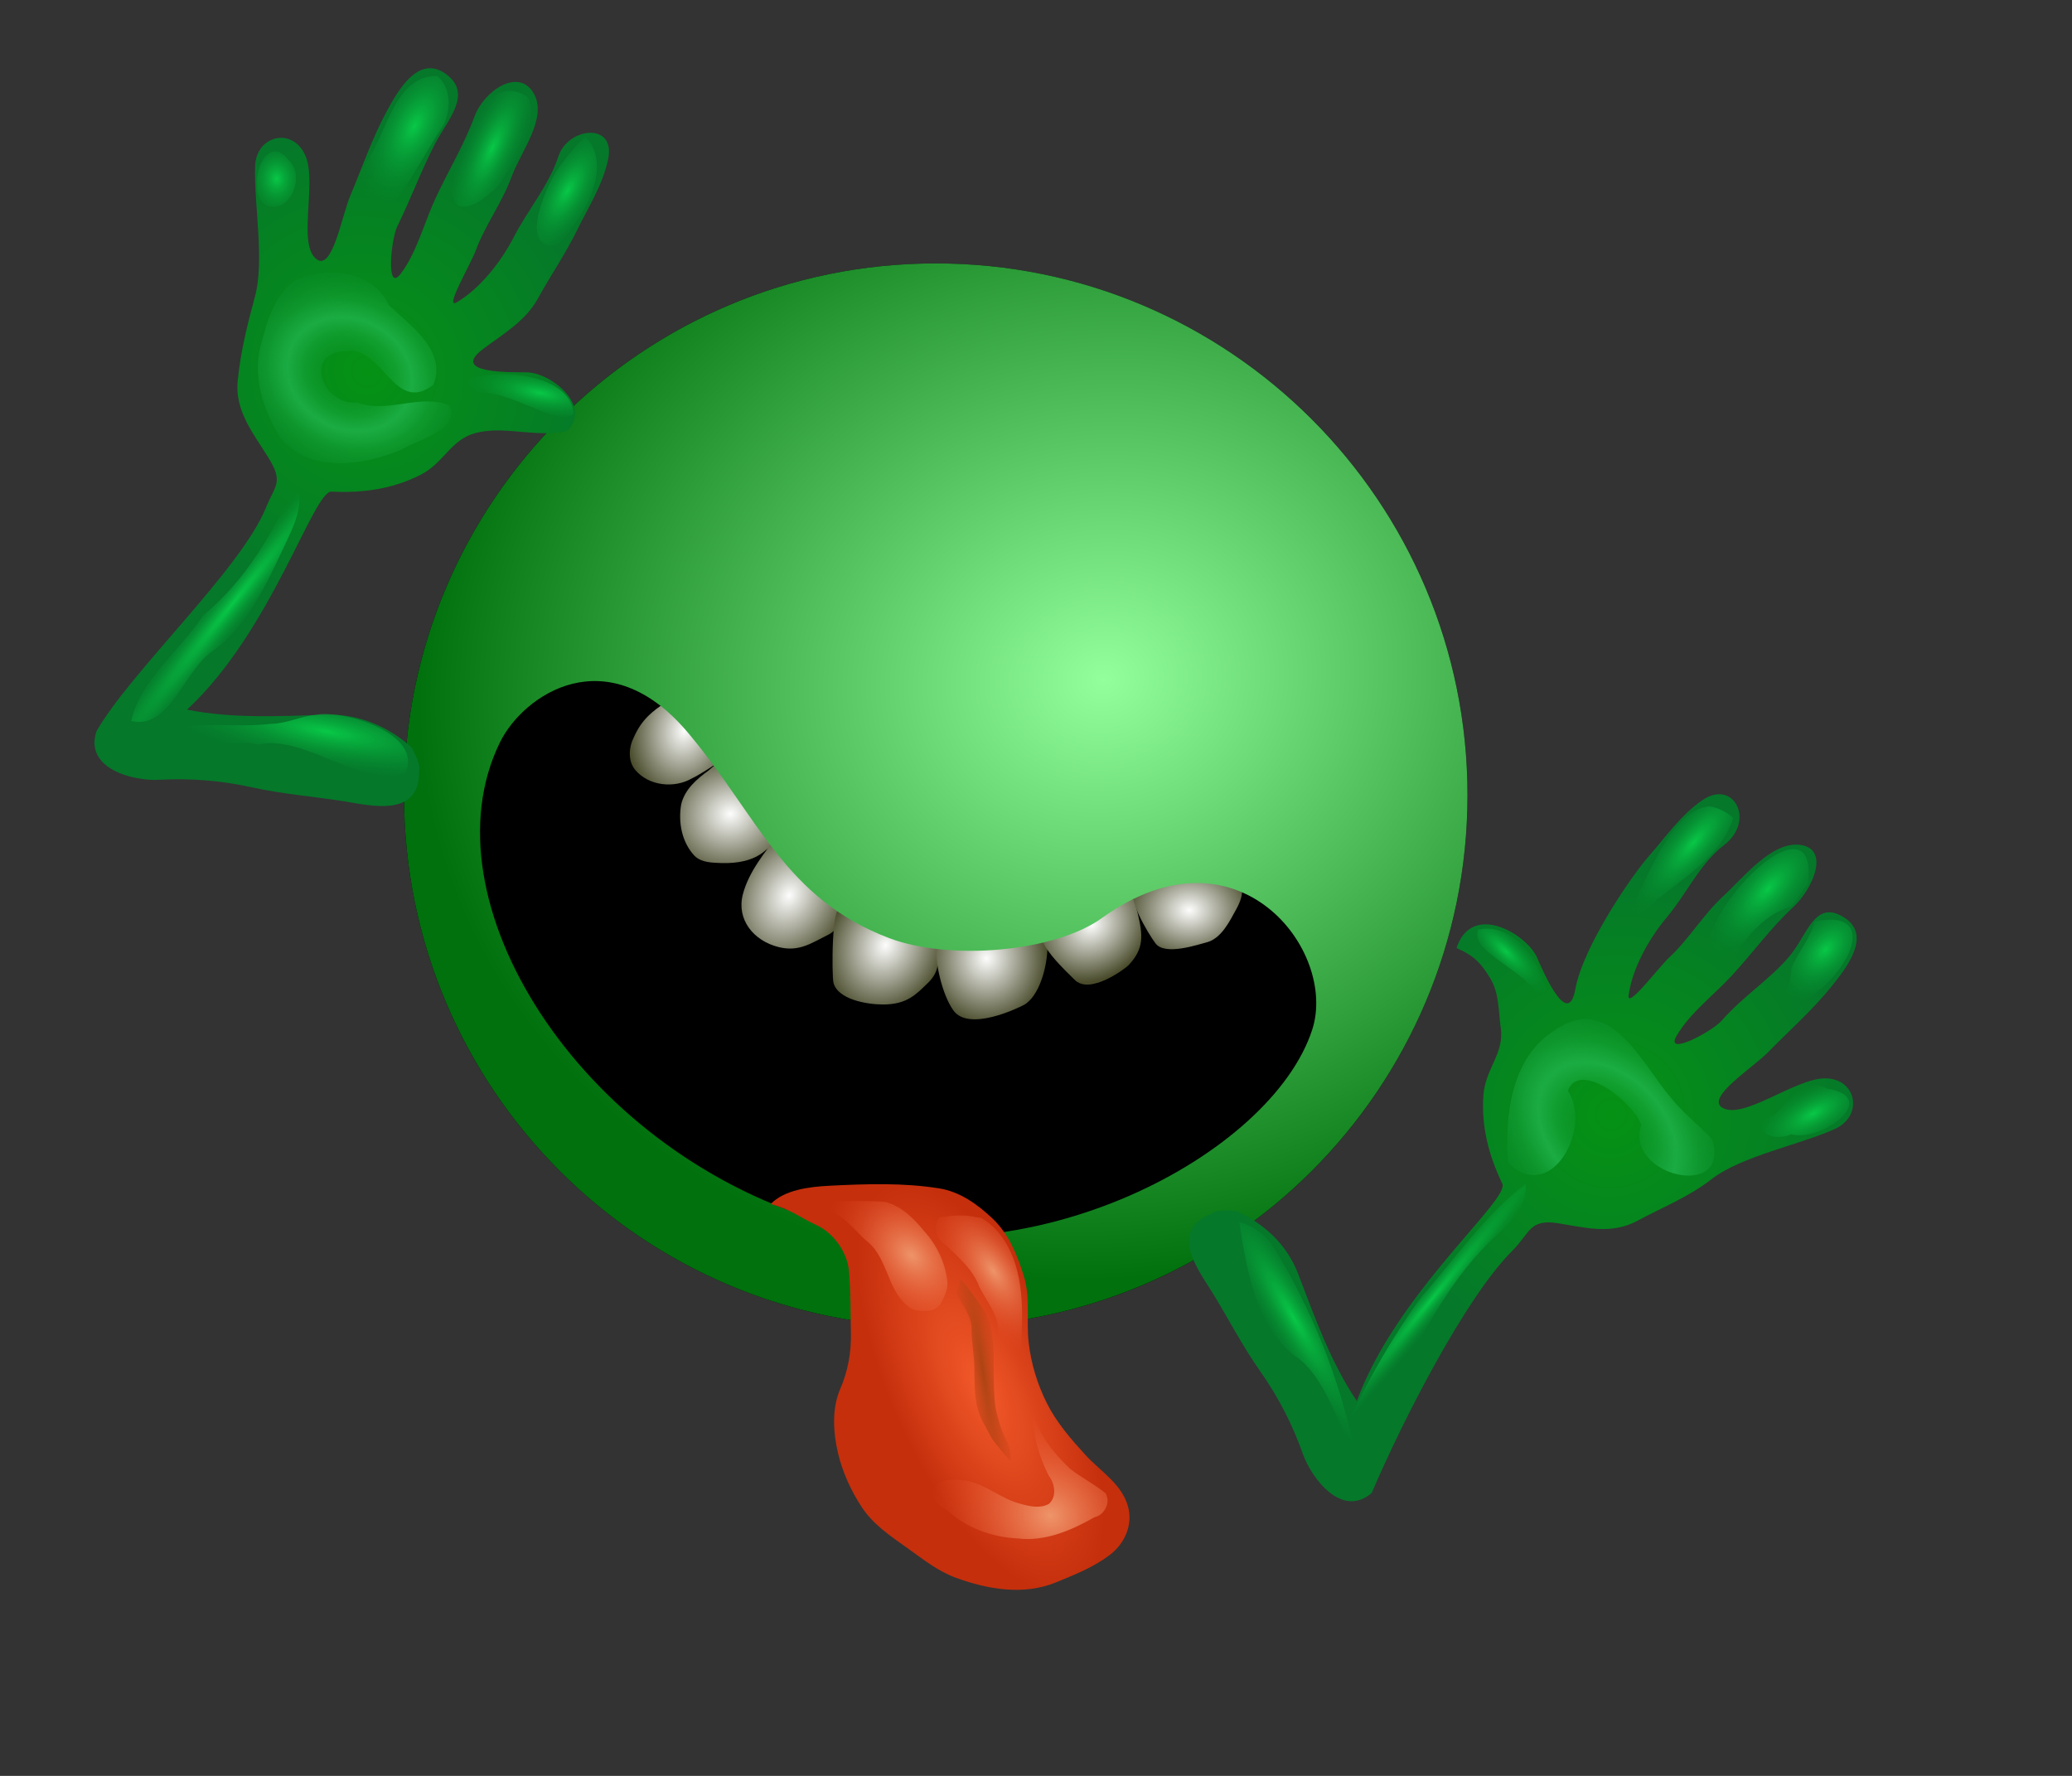 <?xml version="1.0" encoding="UTF-8" standalone="no"?>
<!-- Created with Inkscape (http://www.inkscape.org/) --><svg height="12cm" id="svg1339" inkscape:version="0.42" sodipodi:docbase="/home/dan/pictures" sodipodi:docname="dont panic.svg" sodipodi:version="0.32" width="14cm" xmlns="http://www.w3.org/2000/svg" xmlns:cc="http://web.resource.org/cc/" xmlns:dc="http://purl.org/dc/elements/1.1/" xmlns:inkscape="http://www.inkscape.org/namespaces/inkscape" xmlns:rdf="http://www.w3.org/1999/02/22-rdf-syntax-ns#" xmlns:sodipodi="http://inkscape.sourceforge.net/DTD/sodipodi-0.dtd" xmlns:svg="http://www.w3.org/2000/svg" xmlns:xlink="http://www.w3.org/1999/xlink">
  <rect width="100%" height="100%" fill="#333333" stroke="none"/>
  <defs id="defs1342">
    <linearGradient id="linearGradient8540">
      <stop id="stop8542" offset="0" style="stop-color:#ad4413;stop-opacity:1;"/>
      <stop id="stop8544" offset="1" style="stop-color:#e5431e;stop-opacity:0;"/>
    </linearGradient>
    <linearGradient id="linearGradient8518">
      <stop id="stop8520" offset="0" style="stop-color:#f2592a;stop-opacity:1;"/>
      <stop id="stop8522" offset="1" style="stop-color:#c52f0c;stop-opacity:1;"/>
    </linearGradient>
    <linearGradient id="linearGradient7013">
      <stop id="stop7015" offset="0" style="stop-color:#ee946a;stop-opacity:1;"/>
      <stop id="stop7017" offset="1" style="stop-color:#e5431e;stop-opacity:0;"/>
    </linearGradient>
    <linearGradient id="linearGradient7005">
      <stop id="stop7007" offset="0" style="stop-color:#000000;stop-opacity:1;"/>
      <stop id="stop7009" offset="1" style="stop-color:#000000;stop-opacity:0;"/>
    </linearGradient>
    <linearGradient id="linearGradient6884">
      <stop id="stop6886" offset="0" style="stop-color:#fdfdfd;stop-opacity:1;"/>
      <stop id="stop6888" offset="1" style="stop-color:#4a4c2c;stop-opacity:1;"/>
    </linearGradient>
    <linearGradient id="linearGradient6728">
      <stop id="stop6730" offset="0" style="stop-color:#92ff9c;stop-opacity:1;"/>
      <stop id="stop6732" offset="1" style="stop-color:#00710d;stop-opacity:1;"/>
    </linearGradient>
    <linearGradient id="linearGradient6720">
      <stop id="stop6722" offset="0" style="stop-color:#000000;stop-opacity:1;"/>
      <stop id="stop6724" offset="1" style="stop-color:#000000;stop-opacity:0;"/>
    </linearGradient>
    <linearGradient id="linearGradient6654">
      <stop id="stop6656" offset="0" style="stop-color:#059214;stop-opacity:1;"/>
      <stop id="stop6658" offset="1" style="stop-color:#05782a;stop-opacity:1;"/>
    </linearGradient>
    <linearGradient id="linearGradient6634">
      <stop id="stop6636" offset="0" style="stop-color:#058830;stop-opacity:0;"/>
      <stop id="stop6644" offset="0.361" style="stop-color:#24ba55;stop-opacity:0.378;"/>
      <stop id="stop6640" offset="0.481" style="stop-color:#24ba55;stop-opacity:0.694;"/>
      <stop id="stop6642" offset="0.641" style="stop-color:#24ba55;stop-opacity:0.306;"/>
      <stop id="stop6638" offset="1" style="stop-color:#068830;stop-opacity:0;"/>
    </linearGradient>
    <linearGradient id="linearGradient6606">
      <stop id="stop6608" offset="0" style="stop-color:#08c847;stop-opacity:1;"/>
      <stop id="stop6610" offset="1" style="stop-color:#068830;stop-opacity:0;"/>
    </linearGradient>
    <radialGradient cx="227.851" cy="49.375" fx="227.851" fy="49.375" gradientTransform="matrix(0.505,-0.992,1.169,0.595,55.219,246.759)" gradientUnits="userSpaceOnUse" id="radialGradient6612" inkscape:collect="always" r="9.522" xlink:href="#linearGradient6634"/>
    <radialGradient cx="251.739" cy="95.998" fx="251.739" fy="95.998" gradientTransform="matrix(0.417,-0.746,0.361,0.231,94.426,192.599)" gradientUnits="userSpaceOnUse" id="radialGradient6620" inkscape:collect="always" r="9.522" xlink:href="#linearGradient6606"/>
    <radialGradient cx="255.542" cy="138.879" fx="255.542" fy="138.879" gradientTransform="matrix(0.387,-0.624,0.233,0.206,117.075,163.844)" gradientUnits="userSpaceOnUse" id="radialGradient6626" inkscape:collect="always" r="9.522" xlink:href="#linearGradient6606"/>
    <radialGradient cx="254.694" cy="115.774" fx="254.694" fy="115.774" gradientTransform="matrix(0.379,-0.818,0.255,0.138,115.275,221.352)" gradientUnits="userSpaceOnUse" id="radialGradient6628" inkscape:collect="always" r="9.522" xlink:href="#linearGradient6606"/>
    <radialGradient cx="229.182" cy="158.237" fx="229.182" fy="158.237" gradientTransform="matrix(0.768,0.148,-4.916585e-2,0.238,77.578,-19.715)" gradientUnits="userSpaceOnUse" id="radialGradient6632" inkscape:collect="always" r="9.522" xlink:href="#linearGradient6606"/>
    <radialGradient cx="230.661" cy="52.443" fx="230.661" fy="52.443" gradientTransform="matrix(0.76,-0.521,0.544,0.794,25.75,128.404)" gradientUnits="userSpaceOnUse" id="radialGradient6652" inkscape:collect="always" r="24.003" xlink:href="#linearGradient6654"/>
    <radialGradient cx="178.218" cy="118.63" fx="178.218" fy="118.63" gradientTransform="matrix(1.876,-2.333,0.176,0.141,-138.038,470.457)" gradientUnits="userSpaceOnUse" id="radialGradient6663" inkscape:collect="always" r="9.522" xlink:href="#linearGradient6606"/>
    <radialGradient cx="171.566" cy="159.495" fx="171.566" fy="159.495" gradientTransform="matrix(1.745,0.315,-6.671472e-2,0.369,-62.879,-29.442)" gradientUnits="userSpaceOnUse" id="radialGradient6665" inkscape:collect="always" r="9.522" xlink:href="#linearGradient6606"/>
    <radialGradient cx="292.347" cy="179.808" fx="292.347" fy="179.808" gradientTransform="matrix(0.623,-0.764,0.746,0.609,29.463,233.031)" gradientUnits="userSpaceOnUse" id="radialGradient6667" inkscape:collect="always" r="24.003" xlink:href="#linearGradient6654"/>
    <radialGradient cx="219.874" cy="153.489" fx="219.874" fy="153.489" gradientTransform="matrix(-0.944,-0.991,0.846,-0.782,423.432,458.31)" gradientUnits="userSpaceOnUse" id="radialGradient6669" inkscape:collect="always" r="9.522" xlink:href="#linearGradient6634"/>
    <radialGradient cx="250.727" cy="612.052" fx="250.727" fy="612.052" gradientTransform="matrix(0.602,-0.664,0.189,0.24,86.79,113.403)" gradientUnits="userSpaceOnUse" id="radialGradient6675" inkscape:collect="always" r="9.522" xlink:href="#linearGradient6606"/>
    <radialGradient cx="254.3" cy="641.868" fx="254.3" fy="641.868" gradientTransform="matrix(0.592,-0.584,0.201,0.326,80.789,37.404)" gradientUnits="userSpaceOnUse" id="radialGradient6677" inkscape:collect="always" r="9.522" xlink:href="#linearGradient6606"/>
    <radialGradient cx="251.461" cy="675.711" fx="251.461" fy="675.711" gradientTransform="matrix(0.373,-0.478,0.306,0.203,65.142,86.851)" gradientUnits="userSpaceOnUse" id="radialGradient6679" inkscape:collect="always" r="9.522" xlink:href="#linearGradient6606"/>
    <radialGradient cx="231.958" cy="711.712" fx="231.958" fy="711.712" gradientTransform="matrix(0.599,-0.329,0.136,0.248,128.806,18.929)" gradientUnits="userSpaceOnUse" id="radialGradient6681" inkscape:collect="always" r="9.522" xlink:href="#linearGradient6606"/>
    <radialGradient cx="217.455" cy="598.114" fx="217.455" fy="598.114" gradientTransform="matrix(-0.433,-0.388,0.104,-0.179,367.83,295.413)" gradientUnits="userSpaceOnUse" id="radialGradient6683" inkscape:collect="always" r="9.522" xlink:href="#linearGradient6606"/>
    <radialGradient cx="237.964" cy="50.752" fx="237.964" fy="50.752" gradientTransform="matrix(9.540179e-6,-0.383,0.301,7.490429e-6,205.913,123.015)" gradientUnits="userSpaceOnUse" id="radialGradient6694" inkscape:collect="always" r="9.522" xlink:href="#linearGradient6606"/>
    <radialGradient cx="185.177" cy="731.643" fx="185.177" fy="731.643" gradientTransform="matrix(1.45,-1.771,0.128,0.104,-33.264,388.379)" gradientUnits="userSpaceOnUse" id="radialGradient6698" inkscape:collect="always" r="9.522" xlink:href="#linearGradient6606"/>
    <radialGradient cx="180.971" cy="686.573" fx="180.971" fy="686.573" gradientTransform="matrix(-0.783,-1.343,0.245,-0.143,289.58,479.407)" gradientUnits="userSpaceOnUse" id="radialGradient6700" inkscape:collect="always" r="9.522" xlink:href="#linearGradient6606"/>
    <radialGradient cx="298.343" cy="78.572" fx="298.343" fy="78.572" gradientTransform="matrix(1.275,-0.18,0.157,1.112,-94.414,44.863)" gradientUnits="userSpaceOnUse" id="radialGradient6734" inkscape:collect="always" r="49.734" xlink:href="#linearGradient6728"/>
    <radialGradient cx="306.442" cy="100.129" fx="306.442" fy="100.129" gradientTransform="matrix(1.238,-3.437936e-5,2.782670e-5,0.993,-73.035,0.712)" gradientUnits="userSpaceOnUse" id="radialGradient6890" inkscape:collect="always" r="4.83" xlink:href="#linearGradient6884"/>
    <radialGradient cx="297.649" cy="101.859" fx="297.649" fy="101.859" gradientTransform="matrix(1,-0.774,0.661,0.854,-67.749,244.915)" gradientUnits="userSpaceOnUse" id="radialGradient6892" inkscape:collect="always" r="4.63" xlink:href="#linearGradient6884"/>
    <radialGradient cx="287.412" cy="104.561" fx="287.412" fy="104.561" gradientTransform="matrix(1.214,-1.585451e-6,1.733403e-6,1.327,-61.496,-34.133)" gradientUnits="userSpaceOnUse" id="radialGradient6894" inkscape:collect="always" r="4.696" xlink:href="#linearGradient6884"/>
    <radialGradient cx="277.645" cy="103.863" fx="277.645" fy="103.863" gradientTransform="matrix(1.02,0.475,-0.573,1.228,54.331,-156.021)" gradientUnits="userSpaceOnUse" id="radialGradient6896" inkscape:collect="always" r="4.93" xlink:href="#linearGradient6884"/>
    <radialGradient cx="268.891" cy="98.844" fx="268.891" fy="98.844" gradientTransform="matrix(1.076,0.563,-0.719,1.373,50.742,-188.346)" gradientUnits="userSpaceOnUse" id="radialGradient6898" inkscape:collect="always" r="4.706" xlink:href="#linearGradient6884"/>
    <radialGradient cx="263.386" cy="91.027" fx="263.386" fy="91.027" gradientTransform="matrix(1.428,-0.35,0.312,1.269,-140.982,67.807)" gradientUnits="userSpaceOnUse" id="radialGradient6900" inkscape:collect="always" r="4.546" xlink:href="#linearGradient6884"/>
    <radialGradient cx="259.238" cy="83.345" fx="259.238" fy="83.345" gradientTransform="matrix(1.214,0.262,-0.331,1.533,-27.895,-112.302)" gradientUnits="userSpaceOnUse" id="radialGradient6902" inkscape:collect="always" r="4.181" xlink:href="#linearGradient6884"/>
    <radialGradient cx="279.739" cy="133.613" fx="279.739" fy="133.613" gradientTransform="matrix(0.744,-0.669,0.968,1.076,-57.291,176.524)" gradientUnits="userSpaceOnUse" id="radialGradient7019" inkscape:collect="always" r="6.42" xlink:href="#linearGradient7013"/>
    <radialGradient cx="284.648" cy="137.986" fx="284.648" fy="137.986" gradientTransform="matrix(0.562,-0.367,0.791,1.212,18.684,71.837)" gradientUnits="userSpaceOnUse" id="radialGradient7778" inkscape:collect="always" r="6.42" xlink:href="#linearGradient7013"/>
    <radialGradient cx="273.295" cy="152.185" fx="273.295" fy="152.185" gradientTransform="matrix(0.542,-1.543,1.713,0.602,-115.704,487.491)" gradientUnits="userSpaceOnUse" id="radialGradient7780" inkscape:collect="always" r="6.42" xlink:href="#linearGradient7013"/>
    <radialGradient cx="287.225" cy="145.898" fx="287.225" fy="145.898" gradientTransform="matrix(0.454,-0.208,0.518,1.131,80.661,40.178)" gradientUnits="userSpaceOnUse" id="radialGradient8524" inkscape:collect="always" r="16.74" xlink:href="#linearGradient8518"/>
    <radialGradient cx="277.802" cy="142.255" fx="277.802" fy="142.255" gradientTransform="matrix(0.383,-5.875161e-2,0.69,4.502,82.254,-480.279)" gradientUnits="userSpaceOnUse" id="radialGradient8538" inkscape:collect="always" r="6.42" xlink:href="#linearGradient8540"/>
    <radialGradient cx="259.238" cy="83.345" fx="259.238" fy="83.345" gradientTransform="matrix(1.214,0.262,-0.331,1.533,-27.895,-112.302)" gradientUnits="userSpaceOnUse" id="radialGradient10053" inkscape:collect="always" r="4.181" xlink:href="#linearGradient6884"/>
    <radialGradient cx="263.386" cy="91.027" fx="263.386" fy="91.027" gradientTransform="matrix(1.428,-0.35,0.312,1.269,-140.982,67.807)" gradientUnits="userSpaceOnUse" id="radialGradient10055" inkscape:collect="always" r="4.546" xlink:href="#linearGradient6884"/>
    <radialGradient cx="268.891" cy="98.844" fx="268.891" fy="98.844" gradientTransform="matrix(1.076,0.563,-0.719,1.373,50.742,-188.346)" gradientUnits="userSpaceOnUse" id="radialGradient10057" inkscape:collect="always" r="4.706" xlink:href="#linearGradient6884"/>
    <radialGradient cx="277.645" cy="103.863" fx="277.645" fy="103.863" gradientTransform="matrix(1.02,0.475,-0.573,1.228,54.331,-156.021)" gradientUnits="userSpaceOnUse" id="radialGradient10059" inkscape:collect="always" r="4.93" xlink:href="#linearGradient6884"/>
    <radialGradient cx="287.412" cy="104.561" fx="287.412" fy="104.561" gradientTransform="matrix(1.214,-1.585451e-6,1.733403e-6,1.327,-61.496,-34.133)" gradientUnits="userSpaceOnUse" id="radialGradient10061" inkscape:collect="always" r="4.696" xlink:href="#linearGradient6884"/>
    <radialGradient cx="297.649" cy="101.859" fx="297.649" fy="101.859" gradientTransform="matrix(1,-0.774,0.661,0.854,-67.749,244.915)" gradientUnits="userSpaceOnUse" id="radialGradient10063" inkscape:collect="always" r="4.63" xlink:href="#linearGradient6884"/>
    <radialGradient cx="306.442" cy="100.129" fx="306.442" fy="100.129" gradientTransform="matrix(1.238,-3.437936e-5,2.782670e-5,0.993,-73.035,0.712)" gradientUnits="userSpaceOnUse" id="radialGradient10065" inkscape:collect="always" r="4.83" xlink:href="#linearGradient6884"/>
    <radialGradient cx="230.661" cy="52.443" fx="230.661" fy="52.443" gradientTransform="matrix(0.76,-0.521,0.544,0.794,25.75,128.404)" gradientUnits="userSpaceOnUse" id="radialGradient10067" inkscape:collect="always" r="24.003" xlink:href="#linearGradient6654"/>
    <radialGradient cx="227.851" cy="49.375" fx="227.851" fy="49.375" gradientTransform="matrix(0.505,-0.992,1.169,0.595,55.219,246.759)" gradientUnits="userSpaceOnUse" id="radialGradient10069" inkscape:collect="always" r="9.522" xlink:href="#linearGradient6634"/>
    <radialGradient cx="251.739" cy="95.998" fx="251.739" fy="95.998" gradientTransform="matrix(0.417,-0.746,0.361,0.231,94.426,192.599)" gradientUnits="userSpaceOnUse" id="radialGradient10071" inkscape:collect="always" r="9.522" xlink:href="#linearGradient6606"/>
    <radialGradient cx="254.694" cy="115.774" fx="254.694" fy="115.774" gradientTransform="matrix(0.379,-0.818,0.255,0.138,115.275,221.352)" gradientUnits="userSpaceOnUse" id="radialGradient10073" inkscape:collect="always" r="9.522" xlink:href="#linearGradient6606"/>
    <radialGradient cx="255.542" cy="138.879" fx="255.542" fy="138.879" gradientTransform="matrix(0.387,-0.624,0.233,0.206,117.075,163.844)" gradientUnits="userSpaceOnUse" id="radialGradient10075" inkscape:collect="always" r="9.522" xlink:href="#linearGradient6606"/>
    <radialGradient cx="229.182" cy="158.237" fx="229.182" fy="158.237" gradientTransform="matrix(0.768,0.148,-4.916585e-2,0.238,77.578,-19.715)" gradientUnits="userSpaceOnUse" id="radialGradient10077" inkscape:collect="always" r="9.522" xlink:href="#linearGradient6606"/>
    <radialGradient cx="237.964" cy="50.752" fx="237.964" fy="50.752" gradientTransform="matrix(9.540179e-6,-0.383,0.301,7.490429e-6,205.913,123.015)" gradientUnits="userSpaceOnUse" id="radialGradient10079" inkscape:collect="always" r="9.522" xlink:href="#linearGradient6606"/>
    <radialGradient cx="171.566" cy="159.495" fx="171.566" fy="159.495" gradientTransform="matrix(1.745,0.315,-6.671472e-2,0.369,-62.879,-29.442)" gradientUnits="userSpaceOnUse" id="radialGradient10081" inkscape:collect="always" r="9.522" xlink:href="#linearGradient6606"/>
    <radialGradient cx="178.218" cy="118.63" fx="178.218" fy="118.63" gradientTransform="matrix(1.876,-2.333,0.176,0.141,-138.038,470.457)" gradientUnits="userSpaceOnUse" id="radialGradient10083" inkscape:collect="always" r="9.522" xlink:href="#linearGradient6606"/>
    <radialGradient cx="292.347" cy="179.808" fx="292.347" fy="179.808" gradientTransform="matrix(0.623,-0.764,0.746,0.609,29.463,233.031)" gradientUnits="userSpaceOnUse" id="radialGradient10085" inkscape:collect="always" r="24.003" xlink:href="#linearGradient6654"/>
    <radialGradient cx="219.891" cy="153.078" fx="219.891" fy="153.078" gradientTransform="matrix(-1.118,-1.177,0.853,-0.781,460.602,499.145)" gradientUnits="userSpaceOnUse" id="radialGradient10087" inkscape:collect="always" r="9.522" xlink:href="#linearGradient6634"/>
    <radialGradient cx="254.3" cy="641.868" fx="254.3" fy="641.868" gradientTransform="matrix(0.592,-0.584,0.201,0.326,80.789,37.404)" gradientUnits="userSpaceOnUse" id="radialGradient10089" inkscape:collect="always" r="9.522" xlink:href="#linearGradient6606"/>
    <radialGradient cx="251.461" cy="675.711" fx="251.461" fy="675.711" gradientTransform="matrix(0.373,-0.478,0.306,0.203,65.142,86.851)" gradientUnits="userSpaceOnUse" id="radialGradient10091" inkscape:collect="always" r="9.522" xlink:href="#linearGradient6606"/>
    <radialGradient cx="250.727" cy="612.052" fx="250.727" fy="612.052" gradientTransform="matrix(0.602,-0.664,0.189,0.24,86.79,113.403)" gradientUnits="userSpaceOnUse" id="radialGradient10093" inkscape:collect="always" r="9.522" xlink:href="#linearGradient6606"/>
    <radialGradient cx="217.455" cy="598.114" fx="217.455" fy="598.114" gradientTransform="matrix(-0.433,-0.388,0.104,-0.179,367.83,295.413)" gradientUnits="userSpaceOnUse" id="radialGradient10095" inkscape:collect="always" r="9.522" xlink:href="#linearGradient6606"/>
    <radialGradient cx="231.958" cy="711.712" fx="231.958" fy="711.712" gradientTransform="matrix(0.599,-0.329,0.136,0.248,128.806,18.929)" gradientUnits="userSpaceOnUse" id="radialGradient10097" inkscape:collect="always" r="9.522" xlink:href="#linearGradient6606"/>
    <radialGradient cx="180.971" cy="686.573" fx="180.971" fy="686.573" gradientTransform="matrix(-0.783,-1.343,0.245,-0.143,289.58,479.407)" gradientUnits="userSpaceOnUse" id="radialGradient10099" inkscape:collect="always" r="9.522" xlink:href="#linearGradient6606"/>
    <radialGradient cx="185.177" cy="731.643" fx="185.177" fy="731.643" gradientTransform="matrix(1.45,-1.771,0.128,0.104,-33.264,388.379)" gradientUnits="userSpaceOnUse" id="radialGradient10101" inkscape:collect="always" r="9.522" xlink:href="#linearGradient6606"/>
    <radialGradient cx="298.343" cy="78.572" fx="298.343" fy="78.572" gradientTransform="matrix(1.275,-0.18,0.157,1.112,-94.414,44.863)" gradientUnits="userSpaceOnUse" id="radialGradient10103" inkscape:collect="always" r="49.734" xlink:href="#linearGradient6728"/>
    <radialGradient cx="287.225" cy="145.898" fx="287.225" fy="145.898" gradientTransform="matrix(0.454,-0.208,0.518,1.131,80.661,40.178)" gradientUnits="userSpaceOnUse" id="radialGradient10105" inkscape:collect="always" r="16.74" xlink:href="#linearGradient8518"/>
    <radialGradient cx="279.739" cy="133.613" fx="279.739" fy="133.613" gradientTransform="matrix(0.744,-0.669,0.968,1.076,-57.291,176.524)" gradientUnits="userSpaceOnUse" id="radialGradient10107" inkscape:collect="always" r="6.42" xlink:href="#linearGradient7013"/>
    <radialGradient cx="284.648" cy="137.986" fx="284.648" fy="137.986" gradientTransform="matrix(0.562,-0.367,0.791,1.212,18.684,71.837)" gradientUnits="userSpaceOnUse" id="radialGradient10109" inkscape:collect="always" r="6.42" xlink:href="#linearGradient7013"/>
    <radialGradient cx="273.295" cy="152.185" fx="273.295" fy="152.185" gradientTransform="matrix(0.542,-1.543,1.713,0.602,-115.704,487.491)" gradientUnits="userSpaceOnUse" id="radialGradient10111" inkscape:collect="always" r="6.42" xlink:href="#linearGradient7013"/>
    <radialGradient cx="277.802" cy="142.255" fx="277.802" fy="142.255" gradientTransform="matrix(0.383,-5.875161e-2,0.69,4.502,82.254,-480.279)" gradientUnits="userSpaceOnUse" id="radialGradient10113" inkscape:collect="always" r="6.42" xlink:href="#linearGradient8540"/>
    <radialGradient cx="298.343" cy="78.572" fx="298.343" fy="78.572" gradientTransform="matrix(3.49,-0.492,0.429,3.044,-793.188,81.205)" gradientUnits="userSpaceOnUse" id="radialGradient3770" inkscape:collect="always" r="49.734" xlink:href="#linearGradient6728"/>
    <radialGradient cx="287.225" cy="145.898" fx="287.225" fy="145.898" gradientTransform="matrix(0.454,-0.208,0.518,1.131,80.661,40.178)" gradientUnits="userSpaceOnUse" id="radialGradient3811" inkscape:collect="always" r="16.74" xlink:href="#linearGradient8518"/>
    <radialGradient cx="279.739" cy="133.613" fx="279.739" fy="133.613" gradientTransform="matrix(0.744,-0.669,0.968,1.076,-57.291,176.524)" gradientUnits="userSpaceOnUse" id="radialGradient3813" inkscape:collect="always" r="6.42" xlink:href="#linearGradient7013"/>
    <radialGradient cx="284.648" cy="137.986" fx="284.648" fy="137.986" gradientTransform="matrix(0.562,-0.367,0.791,1.212,18.684,71.837)" gradientUnits="userSpaceOnUse" id="radialGradient3815" inkscape:collect="always" r="6.42" xlink:href="#linearGradient7013"/>
    <radialGradient cx="273.295" cy="152.185" fx="273.295" fy="152.185" gradientTransform="matrix(0.542,-1.543,1.713,0.602,-115.704,487.491)" gradientUnits="userSpaceOnUse" id="radialGradient3817" inkscape:collect="always" r="6.42" xlink:href="#linearGradient7013"/>
    <radialGradient cx="277.802" cy="142.255" fx="277.802" fy="142.255" gradientTransform="matrix(0.383,-5.875161e-2,0.69,4.502,82.254,-480.279)" gradientUnits="userSpaceOnUse" id="radialGradient3819" inkscape:collect="always" r="6.42" xlink:href="#linearGradient8540"/>
    <radialGradient cx="259.238" cy="83.345" fx="259.238" fy="83.345" gradientTransform="matrix(1.214,0.262,-0.331,1.533,-27.895,-112.302)" gradientUnits="userSpaceOnUse" id="radialGradient3859" inkscape:collect="always" r="4.181" xlink:href="#linearGradient6884"/>
    <radialGradient cx="263.386" cy="91.027" fx="263.386" fy="91.027" gradientTransform="matrix(1.428,-0.35,0.312,1.269,-140.982,67.807)" gradientUnits="userSpaceOnUse" id="radialGradient3861" inkscape:collect="always" r="4.546" xlink:href="#linearGradient6884"/>
    <radialGradient cx="268.891" cy="98.844" fx="268.891" fy="98.844" gradientTransform="matrix(1.076,0.563,-0.719,1.373,50.742,-188.346)" gradientUnits="userSpaceOnUse" id="radialGradient3863" inkscape:collect="always" r="4.706" xlink:href="#linearGradient6884"/>
    <radialGradient cx="277.645" cy="103.863" fx="277.645" fy="103.863" gradientTransform="matrix(1.02,0.475,-0.573,1.228,54.331,-156.021)" gradientUnits="userSpaceOnUse" id="radialGradient3865" inkscape:collect="always" r="4.93" xlink:href="#linearGradient6884"/>
    <radialGradient cx="287.412" cy="104.561" fx="287.412" fy="104.561" gradientTransform="matrix(1.214,-1.585451e-6,1.733403e-6,1.327,-61.496,-34.133)" gradientUnits="userSpaceOnUse" id="radialGradient3867" inkscape:collect="always" r="4.696" xlink:href="#linearGradient6884"/>
    <radialGradient cx="297.649" cy="101.859" fx="297.649" fy="101.859" gradientTransform="matrix(1,-0.774,0.661,0.854,-67.749,244.915)" gradientUnits="userSpaceOnUse" id="radialGradient3869" inkscape:collect="always" r="4.63" xlink:href="#linearGradient6884"/>
    <radialGradient cx="306.442" cy="100.129" fx="306.442" fy="100.129" gradientTransform="matrix(1.238,-3.437936e-5,2.782670e-5,0.993,-73.035,0.712)" gradientUnits="userSpaceOnUse" id="radialGradient3871" inkscape:collect="always" r="4.83" xlink:href="#linearGradient6884"/>
    <radialGradient cx="230.661" cy="52.443" fx="230.661" fy="52.443" gradientTransform="matrix(0.76,-0.521,0.544,0.794,25.75,128.404)" gradientUnits="userSpaceOnUse" id="radialGradient3873" inkscape:collect="always" r="24.003" xlink:href="#linearGradient6654"/>
    <radialGradient cx="227.851" cy="49.375" fx="227.851" fy="49.375" gradientTransform="matrix(0.505,-0.992,1.169,0.595,55.219,246.759)" gradientUnits="userSpaceOnUse" id="radialGradient3875" inkscape:collect="always" r="9.522" xlink:href="#linearGradient6634"/>
    <radialGradient cx="251.739" cy="95.998" fx="251.739" fy="95.998" gradientTransform="matrix(0.417,-0.746,0.361,0.231,94.426,192.599)" gradientUnits="userSpaceOnUse" id="radialGradient3877" inkscape:collect="always" r="9.522" xlink:href="#linearGradient6606"/>
    <radialGradient cx="254.694" cy="115.774" fx="254.694" fy="115.774" gradientTransform="matrix(0.379,-0.818,0.255,0.138,115.275,221.352)" gradientUnits="userSpaceOnUse" id="radialGradient3879" inkscape:collect="always" r="9.522" xlink:href="#linearGradient6606"/>
    <radialGradient cx="255.542" cy="138.879" fx="255.542" fy="138.879" gradientTransform="matrix(0.387,-0.624,0.233,0.206,117.075,163.844)" gradientUnits="userSpaceOnUse" id="radialGradient3881" inkscape:collect="always" r="9.522" xlink:href="#linearGradient6606"/>
    <radialGradient cx="229.182" cy="158.237" fx="229.182" fy="158.237" gradientTransform="matrix(0.768,0.148,-4.916585e-2,0.238,77.578,-19.715)" gradientUnits="userSpaceOnUse" id="radialGradient3883" inkscape:collect="always" r="9.522" xlink:href="#linearGradient6606"/>
    <radialGradient cx="237.964" cy="50.752" fx="237.964" fy="50.752" gradientTransform="matrix(9.540179e-6,-0.383,0.301,7.490429e-6,205.913,123.015)" gradientUnits="userSpaceOnUse" id="radialGradient3885" inkscape:collect="always" r="9.522" xlink:href="#linearGradient6606"/>
    <radialGradient cx="171.566" cy="159.495" fx="171.566" fy="159.495" gradientTransform="matrix(1.745,0.315,-6.671472e-2,0.369,-62.879,-29.442)" gradientUnits="userSpaceOnUse" id="radialGradient3887" inkscape:collect="always" r="9.522" xlink:href="#linearGradient6606"/>
    <radialGradient cx="178.218" cy="118.63" fx="178.218" fy="118.63" gradientTransform="matrix(1.876,-2.333,0.176,0.141,-138.038,470.457)" gradientUnits="userSpaceOnUse" id="radialGradient3889" inkscape:collect="always" r="9.522" xlink:href="#linearGradient6606"/>
    <radialGradient cx="292.347" cy="179.808" fx="292.347" fy="179.808" gradientTransform="matrix(0.623,-0.764,0.746,0.609,29.463,233.031)" gradientUnits="userSpaceOnUse" id="radialGradient3891" inkscape:collect="always" r="24.003" xlink:href="#linearGradient6654"/>
    <radialGradient cx="219.891" cy="153.078" fx="219.891" fy="153.078" gradientTransform="matrix(-1.118,-1.177,0.853,-0.781,460.602,499.145)" gradientUnits="userSpaceOnUse" id="radialGradient3893" inkscape:collect="always" r="9.522" xlink:href="#linearGradient6634"/>
    <radialGradient cx="254.3" cy="641.868" fx="254.3" fy="641.868" gradientTransform="matrix(0.592,-0.584,0.201,0.326,80.789,37.404)" gradientUnits="userSpaceOnUse" id="radialGradient3895" inkscape:collect="always" r="9.522" xlink:href="#linearGradient6606"/>
    <radialGradient cx="251.461" cy="675.711" fx="251.461" fy="675.711" gradientTransform="matrix(0.373,-0.478,0.306,0.203,65.142,86.851)" gradientUnits="userSpaceOnUse" id="radialGradient3897" inkscape:collect="always" r="9.522" xlink:href="#linearGradient6606"/>
    <radialGradient cx="250.727" cy="612.052" fx="250.727" fy="612.052" gradientTransform="matrix(0.602,-0.664,0.189,0.24,86.79,113.403)" gradientUnits="userSpaceOnUse" id="radialGradient3899" inkscape:collect="always" r="9.522" xlink:href="#linearGradient6606"/>
    <radialGradient cx="217.455" cy="598.114" fx="217.455" fy="598.114" gradientTransform="matrix(-0.433,-0.388,0.104,-0.179,367.83,295.413)" gradientUnits="userSpaceOnUse" id="radialGradient3901" inkscape:collect="always" r="9.522" xlink:href="#linearGradient6606"/>
    <radialGradient cx="231.958" cy="711.712" fx="231.958" fy="711.712" gradientTransform="matrix(0.599,-0.329,0.136,0.248,128.806,18.929)" gradientUnits="userSpaceOnUse" id="radialGradient3903" inkscape:collect="always" r="9.522" xlink:href="#linearGradient6606"/>
    <radialGradient cx="180.971" cy="686.573" fx="180.971" fy="686.573" gradientTransform="matrix(-0.783,-1.343,0.245,-0.143,289.58,479.407)" gradientUnits="userSpaceOnUse" id="radialGradient3905" inkscape:collect="always" r="9.522" xlink:href="#linearGradient6606"/>
    <radialGradient cx="185.177" cy="731.643" fx="185.177" fy="731.643" gradientTransform="matrix(1.45,-1.771,0.128,0.104,-33.264,388.379)" gradientUnits="userSpaceOnUse" id="radialGradient3907" inkscape:collect="always" r="9.522" xlink:href="#linearGradient6606"/>
    <radialGradient cx="298.343" cy="78.572" fx="298.343" fy="78.572" gradientTransform="matrix(3.49,-0.492,0.429,3.044,-793.188,81.205)" gradientUnits="userSpaceOnUse" id="radialGradient3909" inkscape:collect="always" r="49.734" xlink:href="#linearGradient6728"/>
    <radialGradient cx="287.225" cy="145.898" fx="287.225" fy="145.898" gradientTransform="matrix(0.454,-0.208,0.518,1.131,80.661,40.178)" gradientUnits="userSpaceOnUse" id="radialGradient3911" inkscape:collect="always" r="16.74" xlink:href="#linearGradient8518"/>
    <radialGradient cx="279.739" cy="133.613" fx="279.739" fy="133.613" gradientTransform="matrix(0.744,-0.669,0.968,1.076,-57.291,176.524)" gradientUnits="userSpaceOnUse" id="radialGradient3913" inkscape:collect="always" r="6.42" xlink:href="#linearGradient7013"/>
    <radialGradient cx="284.648" cy="137.986" fx="284.648" fy="137.986" gradientTransform="matrix(0.562,-0.367,0.791,1.212,18.684,71.837)" gradientUnits="userSpaceOnUse" id="radialGradient3915" inkscape:collect="always" r="6.42" xlink:href="#linearGradient7013"/>
    <radialGradient cx="273.295" cy="152.185" fx="273.295" fy="152.185" gradientTransform="matrix(0.542,-1.543,1.713,0.602,-115.704,487.491)" gradientUnits="userSpaceOnUse" id="radialGradient3917" inkscape:collect="always" r="6.42" xlink:href="#linearGradient7013"/>
    <radialGradient cx="277.802" cy="142.255" fx="277.802" fy="142.255" gradientTransform="matrix(0.383,-5.875161e-2,0.69,4.502,82.254,-480.279)" gradientUnits="userSpaceOnUse" id="radialGradient3919" inkscape:collect="always" r="6.42" xlink:href="#linearGradient8540"/>
    <radialGradient cx="298.343" cy="78.572" fx="298.343" fy="78.572" gradientTransform="matrix(3.49,-0.492,0.429,3.044,-793.188,81.205)" gradientUnits="userSpaceOnUse" id="radialGradient3928" inkscape:collect="always" r="49.734" xlink:href="#linearGradient6728"/>
  </defs>
  <sodipodi:namedview bordercolor="#666666" borderopacity="1.0" id="base" inkscape:current-layer="svg1339" inkscape:cx="114.09957" inkscape:cy="133.07612" inkscape:pageopacity="0.0" inkscape:pageshadow="2" inkscape:window-height="703" inkscape:window-width="1017" inkscape:window-x="0" inkscape:window-y="0" inkscape:zoom="0.48378485" pagecolor="#ffffff"/>
  <g id="g3959">
    <path d="M 374.757,203.065 C 374.757,278.022 313.923,338.856 238.967,338.856 C 164.01,338.856 103.176,278.022 103.176,203.065 C 103.176,128.109 164.01,67.275 238.967,67.275 C 313.923,67.275 374.757,128.109 374.757,203.065 z " id="path8546" sodipodi:nodetypes="csssc" style="opacity:1;color:#000000;fill:#000000;fill-opacity:1;fill-rule:evenodd;stroke:none;stroke-width:0.25;stroke-linecap:butt;stroke-linejoin:miter;marker:none;marker-start:none;marker-mid:none;marker-end:none;stroke-miterlimit:4;stroke-dashoffset:0;stroke-opacity:1;visibility:visible;display:inline;overflow:visible"/>
    <g id="g7043" transform="matrix(2.737,0,0,2.737,-534.756,-41.594)">
      <path d="M 257.609,80.663 C 256.183,81.587 255.251,82.366 254.532,83.965 C 254.045,84.913 253.94,86.19 254.659,87.053 C 255.934,88.542 258.288,88.786 259.948,87.825 C 260.676,87.48 261.833,86.71 262.506,86.267 C 262.388,84.245 257.782,80.901 257.609,80.663 z " id="path6779" sodipodi:nodetypes="cccccc" style="fill:url(#radialGradient3859);fill-opacity:1;fill-rule:evenodd;stroke:none;stroke-width:1;stroke-linecap:butt;stroke-linejoin:miter;stroke-miterlimit:4;stroke-dasharray:none;stroke-opacity:1"/>
      <path d="M 267.932,93.635 C 267.54,91.943 265.808,90.642 265.022,89.126 C 264.416,88.148 263.748,87.205 262.983,86.345 C 262.367,86.192 261.922,86.746 261.497,87.09 C 260.392,87.881 259.262,88.864 258.94,90.245 C 258.642,91.927 258.999,93.817 260.206,95.079 C 260.88,95.711 261.856,95.692 262.718,95.731 C 264.111,95.767 265.619,95.545 266.717,94.619 C 266.971,94.368 267.794,93.962 267.932,93.635 z " id="path6853" sodipodi:nodetypes="ccccccccc" style="fill:url(#radialGradient3861);fill-opacity:1;fill-rule:evenodd;stroke:none;stroke-width:1;stroke-linecap:butt;stroke-linejoin:miter;stroke-miterlimit:4;stroke-dasharray:none;stroke-opacity:1"/>
      <path d="M 267.836,93.278 C 266.855,94.611 265.237,96.502 264.685,98.673 C 264.091,101.004 265.69,102.995 268.048,103.574 C 269.961,104.043 271.104,103.181 272.616,102.439 C 274.457,101.535 274.137,98.959 273.205,98.045 C 271.645,96.513 269.622,95.031 267.836,93.278 z " id="path6874" sodipodi:nodetypes="cssssc" style="fill:url(#radialGradient3863);fill-opacity:1;fill-rule:evenodd;stroke:none;stroke-width:1;stroke-linecap:butt;stroke-linejoin:miter;stroke-miterlimit:4;stroke-dasharray:none;stroke-opacity:1"/>
      <path d="M 273.841,100.091 C 272.966,99.248 272.98,106.256 273.147,106.901 C 273.553,108.468 276.283,108.927 277.771,108.927 C 280.033,108.927 280.864,107.972 281.975,106.901 C 283.738,105.201 282.565,103.082 282.158,102.34 C 280.958,100.157 276.189,100.996 273.841,100.091 z " id="path6876" sodipodi:nodetypes="cssssc" style="fill:url(#radialGradient3865);fill-opacity:1;fill-rule:evenodd;stroke:none;stroke-width:1;stroke-linecap:butt;stroke-linejoin:miter;stroke-miterlimit:4;stroke-dasharray:none;stroke-opacity:1"/>
      <path d="M 282.765,102.846 C 282.508,104.806 283.292,108.035 284.337,109.484 C 285.786,111.493 290.397,109.238 290.879,108.987 C 292.332,108.229 293.113,105.397 293.113,103.517 C 293.113,100.835 286.859,100.997 282.765,102.846 z " id="path6878" sodipodi:nodetypes="csssc" style="fill:url(#radialGradient3867);fill-opacity:1;fill-rule:evenodd;stroke:none;stroke-width:1;stroke-linecap:butt;stroke-linejoin:miter;stroke-miterlimit:4;stroke-dasharray:none;stroke-opacity:1"/>
      <path d="M 293.102,102.145 C 291.215,102.544 295.29,106.243 295.628,106.601 C 297.042,108.098 300.414,105.544 300.678,105.264 C 302.165,103.69 302.015,102.456 301.52,100.362 C 300.947,97.935 300.385,97.621 298.574,98.58 C 296.442,99.709 295.225,101.246 293.102,102.145 z " id="path6880" style="fill:url(#radialGradient3869);fill-opacity:1;fill-rule:evenodd;stroke:none;stroke-width:1;stroke-linecap:butt;stroke-linejoin:miter;stroke-miterlimit:4;stroke-dasharray:none;stroke-opacity:1"/>
      <path d="M 301.367,98.202 C 300.362,98.704 302.485,102.282 303.194,103.227 C 304.075,104.402 307.179,103.326 307.944,103.135 C 309.351,102.783 310.12,101.122 310.684,100.121 C 312.694,96.558 309.081,96.741 306.848,96.741 C 305.171,96.741 303.156,97.572 301.367,98.202 z " id="path6882" sodipodi:nodetypes="cssssc" style="fill:url(#radialGradient3871);fill-opacity:1;fill-rule:evenodd;stroke:none;stroke-width:1;stroke-linecap:butt;stroke-linejoin:miter;stroke-miterlimit:4;stroke-dasharray:none;stroke-opacity:1"/>
    </g>
    <path d="M 374.757,203.065 C 374.757,278.022 313.923,338.856 238.967,338.856 C 164.01,338.856 103.176,278.022 103.176,203.065 C 103.176,128.109 164.01,67.275 238.967,67.275 C 313.923,67.275 374.757,128.109 374.757,203.065 z M 281.4,234.458 C 269.286,243.188 242.484,245.415 227.1,239.594 C 200.38,229.484 193.691,208.62 175.817,187.272 C 155.191,162.636 133.64,177.399 127.658,189.63 C 107.993,229.838 147.742,293.018 208.99,311.671 C 262.671,328.021 324.742,294.935 335.112,262.955 C 341.649,242.795 316.094,209.456 281.4,234.458 z " id="path1348" style="opacity:1;color:#000000;fill:url(#radialGradient3928);fill-opacity:1;fill-rule:evenodd;stroke:none;stroke-width:0.25;stroke-linecap:butt;stroke-linejoin:miter;marker:none;marker-start:none;marker-mid:none;marker-end:none;stroke-miterlimit:4;stroke-dashoffset:0;stroke-opacity:1;visibility:visible;display:inline;overflow:visible"/>
    <g id="g10000" transform="matrix(2.737,0,0,2.737,-534.025,-43.787)">
      <path d="M 267.019,128.348 C 268.287,127.043 270.531,126.738 272.517,126.639 C 275.914,126.47 279.377,126.346 282.744,126.886 C 284.696,127.2 286.332,128.38 287.757,129.734 C 289.243,131.146 290.039,133.142 290.639,135.068 C 291.276,137.116 290.855,139.206 291.093,141.277 C 291.32,143.249 291.902,145.166 292.809,146.966 C 293.714,148.764 295.051,150.293 296.391,151.761 C 297.776,153.279 299.791,154.47 300.362,156.575 C 300.83,158.3 300.056,160.035 298.64,161.105 C 297.122,162.252 295.4,162.925 293.655,163.644 C 290.636,164.888 287.284,164.305 284.339,163.235 C 282.611,162.607 281.208,161.47 279.734,160.421 C 278.194,159.326 276.571,158.242 275.504,156.608 C 274.507,155.078 273.723,153.366 273.306,151.601 C 272.844,149.645 272.722,147.416 273.505,145.613 C 274.231,143.938 274.542,142.217 274.506,140.412 C 274.461,138.175 274.51,136.866 274.327,134.628 C 274.173,132.752 272.784,131.003 271.356,130.344 C 269.806,129.629 268.959,128.869 267.019,128.348 z " id="path6906" sodipodi:nodetypes="cssssssssssssssssssc" style="fill:url(#radialGradient3911);fill-opacity:1;fill-rule:evenodd;stroke:none;stroke-width:1px;stroke-linecap:butt;stroke-linejoin:miter;stroke-opacity:1"/>
      <path d="M 271.678,128.074 C 273.68,128.118 275.691,127.981 277.688,128.15 C 279.218,128.524 280.372,129.688 281.335,130.868 C 282.5,132.144 283.286,133.774 283.499,135.491 C 283.601,136.217 283.273,136.907 282.943,137.532 C 282.679,138.046 282.133,138.337 281.559,138.316 C 280.953,138.327 280.285,138.322 279.812,137.884 C 278.952,137.178 278.44,136.164 278.041,135.147 C 277.537,133.966 277.079,132.675 276.041,131.848 C 275.101,131.062 274.375,130.039 273.323,129.385 C 272.881,129.075 272.322,128.93 272.008,128.46 C 271.898,128.331 271.791,128.2 271.678,128.074 z " id="path6910" style="fill:url(#radialGradient3913);fill-opacity:1;fill-rule:evenodd;stroke:none;stroke-width:1px;stroke-linecap:butt;stroke-linejoin:miter;stroke-opacity:1"/>
      <path d="M 286.264,129.588 C 285.117,129.296 283.917,129.416 282.762,129.592 C 282.107,130.383 282.469,131.688 283.342,132.159 C 284.536,133.321 285.898,134.447 286.48,136.064 C 287.14,137.414 288.289,138.654 288.233,140.248 C 288.33,141.353 288.458,142.512 289.07,143.468 C 288.659,144.309 290.462,144.632 290.339,143.691 C 290.373,140.508 290.819,137.243 289.904,134.136 C 289.364,132.341 288.337,130.57 286.653,129.638 C 286.528,129.6 286.396,129.58 286.264,129.588 z " id="path6912" style="opacity:1;color:#000000;fill:url(#radialGradient3915);fill-opacity:1;fill-rule:evenodd;stroke:none;stroke-width:1px;stroke-linecap:butt;stroke-linejoin:miter;marker:none;marker-start:none;marker-mid:none;marker-end:none;stroke-miterlimit:4;stroke-dasharray:none;stroke-dashoffset:0;stroke-opacity:1;visibility:visible;display:inline;overflow:visible"/>
      <path d="M 291.409,147.623 C 291.955,149.766 293.378,151.565 294.961,153.055 C 296.012,153.883 297.225,154.48 298.26,155.329 C 298.783,156.162 298.178,157.365 297.247,157.564 C 295.08,158.798 292.623,159.862 290.072,159.551 C 287.655,159.433 285.231,158.555 283.451,156.886 C 282.673,156.562 281.744,155.6 282.339,154.739 C 283.022,153.918 284.215,154.051 285.165,154.132 C 287.063,154.446 288.519,155.884 290.375,156.329 C 291.211,156.572 292.2,156.776 292.993,156.315 C 293.748,155.627 293.529,154.42 292.961,153.687 C 292.011,151.824 291.47,149.757 291.414,147.665 L 291.409,147.623 z " id="path6918" style="opacity:1;color:#000000;fill:url(#radialGradient3917);fill-opacity:1;fill-rule:evenodd;stroke:none;stroke-width:1px;stroke-linecap:butt;stroke-linejoin:miter;marker:none;marker-start:none;marker-mid:none;marker-end:none;stroke-miterlimit:4;stroke-dasharray:none;stroke-dashoffset:0;stroke-opacity:1;visibility:visible;display:inline;overflow:visible"/>
      <path d="M 284.734,135.374 C 284.79,135.262 286.79,137.936 287.059,138.475 C 287.886,140.127 287.835,142.187 287.835,144.159 C 287.835,145.393 287.882,146.933 288.093,147.776 C 288.427,149.113 288.623,149.611 289.126,150.618 C 289.361,151.087 289.385,151.645 289.385,152.169 C 289.385,152.458 287.695,150.338 287.576,150.102 C 287.032,149.012 286.597,148.509 286.284,147.259 C 286.045,146.302 286.026,144.952 286.026,143.642 C 286.026,142.639 285.768,141.203 285.768,140.025 C 285.768,138.784 284.927,137.827 284.476,136.924 C 284.241,136.456 284.648,135.891 284.734,135.374 z " id="path8528" style="opacity:1;color:#000000;fill:url(#radialGradient3919);fill-opacity:1;fill-rule:evenodd;stroke:none;stroke-width:1px;stroke-linecap:butt;stroke-linejoin:miter;marker:none;marker-start:none;marker-mid:none;marker-end:none;stroke-miterlimit:4;stroke-dasharray:none;stroke-dashoffset:0;stroke-opacity:1;visibility:visible;display:inline;overflow:visible"/>
    </g>
    <g id="g7032" transform="matrix(2.737,0,0,2.737,-534.756,-41.594)">
      <path d="M 233.833,84.99 C 231.817,83.112 228.957,81.8 225.888,81.889 C 221.555,82.016 217.107,82.272 212.831,81.413 C 220.728,74.097 224.619,60.983 226.308,61.068 C 229.197,61.212 231.962,60.848 234.618,59.503 C 236.824,58.385 237.423,56.198 239.781,55.593 C 242.521,54.891 245.285,56.071 248.303,55.406 C 250.63,53.128 246.871,49.983 244.533,49.942 C 243.015,49.916 237.377,50.081 240.422,47.783 C 242.301,46.366 244.414,45.169 245.574,43.043 C 246.751,40.887 248.128,38.917 249.203,36.715 C 250.266,34.537 251.635,32.434 252.129,30.018 C 252.833,26.576 248.368,27.055 247.476,29.799 C 246.603,32.485 244.637,34.765 243.323,37.313 C 242.063,39.757 240.084,42.17 238.007,43.401 C 236.763,44.139 239.304,39.835 239.767,38.576 C 240.629,36.23 242.22,34.118 243.079,31.772 C 243.99,29.286 246.505,26.201 245.177,23.907 C 243.752,21.447 240.513,23.704 239.647,26.08 C 238.672,28.751 237.167,31.192 235.978,33.785 C 234.905,36.124 234.268,38.746 232.777,40.728 C 231.367,42.602 231.862,37.517 232.443,36.33 C 233.806,33.542 234.617,31.242 235.93,28.693 C 237.122,26.38 239.571,23.934 236.939,22.071 C 234.413,20.283 232.52,23.645 231.495,25.523 C 230.109,28.064 229.159,30.867 228.056,33.477 C 227.26,35.36 226.401,40.501 224.919,39.386 C 223.115,38.028 224.94,32.415 223.917,29.824 C 222.804,27.007 219.265,27.748 219.18,30.734 C 219.079,34.311 220.078,39.512 219.169,42.867 C 218.456,45.503 217.824,48.023 217.555,50.755 C 217.281,53.544 219.05,55.689 220.398,57.86 C 221.863,60.221 221.062,60.431 220.177,62.605 C 217.847,68.33 207.535,77.886 204.378,83.44 C 203.219,86.979 207.902,88.094 210.224,87.961 C 213.124,87.796 216.041,88.031 218.906,88.667 C 221.719,89.291 224.585,89.507 227.445,89.959 C 229.769,90.326 234.564,91.583 234.479,87.186 C 234.665,86.47 234.054,85.543 233.833,84.99 z " id="path2861" sodipodi:nodetypes="cscssscsssssssssssssssssssssssssscssscc" style="fill:url(#radialGradient3873);fill-opacity:1;fill-rule:evenodd;stroke:none;stroke-width:0.25;stroke-linecap:butt;stroke-linejoin:round;stroke-miterlimit:4;stroke-dasharray:none;stroke-opacity:1"/>
      <path d="M 223.111,41.195 C 226.21,40.107 230.153,40.42 231.697,43.71 C 233.696,45.591 237.126,47.965 235.801,51.111 C 232.134,53.927 231.11,47.388 227.631,47.968 C 223.622,48.059 225.488,53.063 228.69,52.754 C 231.595,53.833 234.621,51.859 237.344,53.05 C 238.244,55.41 234.406,56.169 232.831,57.154 C 229.272,58.651 224.321,59.409 221.538,56.067 C 220.027,53.585 218.955,50.58 219.654,47.633 C 220.235,45.276 220.978,42.62 223.111,41.195 z " id="path4320" style="fill:url(#radialGradient3875);fill-opacity:1;fill-rule:evenodd;stroke:none;stroke-width:1px;stroke-linecap:butt;stroke-linejoin:round;stroke-opacity:1"/>
      <path d="M 236.172,22.286 C 232.366,22.226 231.545,27.173 229.828,29.913 C 228.545,31.715 226.227,38.143 230.424,36.021 C 233.12,33.537 234.708,29.898 236.785,26.843 C 237.467,25.361 237.495,23.386 236.172,22.286 z " id="path5048" style="opacity:1;color:#000000;fill:url(#radialGradient3877);fill-opacity:1;fill-rule:evenodd;stroke:none;stroke-width:1px;stroke-linecap:butt;stroke-linejoin:round;marker:none;marker-start:none;marker-mid:none;marker-end:none;stroke-miterlimit:4;stroke-dasharray:none;stroke-dashoffset:0;stroke-opacity:1;visibility:visible;display:inline;overflow:visible"/>
      <path d="M 244.696,24.302 C 240.57,21.449 237.668,29.078 237.72,32.269 C 236.892,36.736 241.792,33.407 242.625,31.369 C 244.053,29.427 245.619,26.881 244.696,24.302 z " id="path5050" sodipodi:nodetypes="cccc" style="opacity:1;color:#000000;fill:url(#radialGradient3879);fill-opacity:1;fill-rule:evenodd;stroke:none;stroke-width:1px;stroke-linecap:butt;stroke-linejoin:round;marker:none;marker-start:none;marker-mid:none;marker-end:none;stroke-miterlimit:4;stroke-dasharray:none;stroke-dashoffset:0;stroke-opacity:1;visibility:visible;display:inline;overflow:visible"/>
      <path d="M 249.99,27.936 C 252.757,30.818 249.689,35.794 247.439,38.028 C 243.529,38.821 246.364,32.07 247.949,30.261 C 248.571,29.415 249.259,28.641 249.99,27.936 z " id="path5052" style="opacity:1;color:#000000;fill:url(#radialGradient3881);fill-opacity:1;fill-rule:evenodd;stroke:none;stroke-width:1px;stroke-linecap:butt;stroke-linejoin:round;marker:none;marker-start:none;marker-mid:none;marker-end:none;stroke-miterlimit:4;stroke-dasharray:none;stroke-dashoffset:0;stroke-opacity:1;visibility:visible;display:inline;overflow:visible"/>
      <path d="M 238.372,52.107 C 241.887,50.532 247.254,55.287 248.898,53.819 C 248.494,48.796 237.024,49.639 237.446,51.928 L 238.372,52.107 L 238.372,52.107 z " id="path5054" sodipodi:nodetypes="ccccc" style="opacity:1;color:#000000;fill:url(#radialGradient3883);fill-opacity:1;fill-rule:evenodd;stroke:none;stroke-width:1px;stroke-linecap:butt;stroke-linejoin:round;marker:none;marker-start:none;marker-mid:none;marker-end:none;stroke-miterlimit:4;stroke-dasharray:none;stroke-dashoffset:0;stroke-opacity:1;visibility:visible;display:inline;overflow:visible"/>
      <path d="M 222.33,30.157 C 219.464,26.582 217.642,35.828 221.653,34.328 C 223.004,33.558 223.538,31.274 222.33,30.157 z " id="path5058" style="opacity:1;color:#000000;fill:url(#radialGradient3885);fill-opacity:1;fill-rule:evenodd;stroke:none;stroke-width:1px;stroke-linecap:butt;stroke-linejoin:round;marker:none;marker-start:none;marker-mid:none;marker-end:none;stroke-miterlimit:4;stroke-dasharray:none;stroke-dashoffset:0;stroke-opacity:1;visibility:visible;display:inline;overflow:visible"/>
      <path d="M 224.924,81.886 C 227.213,81.409 234.978,83.591 233.186,87.342 C 229.155,88.799 223.736,83.661 219.48,84.683 C 216.645,83.891 211.451,86.411 210.038,83.576 C 213.402,82.372 217.126,83.154 220.647,82.739 C 222.176,82.716 223.399,82.025 224.924,81.886 z " id="path5060" sodipodi:nodetypes="cccccc" style="opacity:1;color:#000000;fill:url(#radialGradient3887);fill-opacity:1;fill-rule:evenodd;stroke:none;stroke-width:1px;stroke-linecap:butt;stroke-linejoin:round;marker:none;marker-start:none;marker-mid:none;marker-end:none;stroke-miterlimit:4;stroke-dasharray:none;stroke-dashoffset:0;stroke-opacity:1;visibility:visible;display:inline;overflow:visible"/>
      <path d="M 222.93,60.228 C 220.914,64.871 218.293,69.371 214.347,72.601 C 212.182,75.914 208.503,78.548 207.615,82.472 C 211.244,83.33 212.562,77.715 215.225,75.947 C 218.513,73.631 220.269,69.622 221.964,66.04 C 222.771,64.257 223.915,62.186 222.93,60.228 z " id="path5062" style="opacity:1;color:#000000;fill:url(#radialGradient3889);fill-opacity:1;fill-rule:evenodd;stroke:none;stroke-width:1px;stroke-linecap:butt;stroke-linejoin:round;marker:none;marker-start:none;marker-mid:none;marker-end:none;stroke-miterlimit:4;stroke-dasharray:none;stroke-dashoffset:0;stroke-opacity:1;visibility:visible;display:inline;overflow:visible"/>
    </g>
    <g id="g7021" transform="matrix(2.737,0,0,2.737,-534.756,-41.594)">
      <path d="M 310.706,128.185 C 313.216,129.321 315.401,131.196 316.502,134.061 C 318.056,138.108 319.535,142.31 321.977,145.925 C 325.682,135.817 336.281,127.17 335.551,125.644 C 334.304,123.034 333.574,120.343 333.79,117.374 C 333.97,114.907 335.757,113.511 335.406,111.102 C 335.202,109.703 335.267,107.841 334.43,106.49 C 333.594,105.139 333.02,104.429 331.279,103.653 C 332.731,99.286 337.848,102.396 338.787,104.538 C 339.397,105.928 341.689,111.253 342.365,107.499 C 343.077,103.539 347.573,96.969 349.19,95.128 C 350.79,93.308 352.202,91.234 354.24,89.846 C 357.145,87.869 359.2,91.785 356.237,94.054 C 353.994,95.771 352.75,98.589 350.906,100.784 C 349.138,102.889 347.675,105.646 347.339,108.037 C 347.138,109.469 350.129,105.465 351.113,104.552 C 352.944,102.852 354.28,100.569 356.112,98.872 C 358.055,97.073 360.707,93.691 363.335,94.032 C 366.154,94.398 364.546,98.128 362.688,99.843 C 360.6,101.773 358.927,104.103 356.994,106.2 C 355.25,108.092 353.077,109.691 351.823,111.831 C 350.637,113.855 355.138,111.437 356.009,110.444 C 358.055,108.111 360.512,106.605 362.356,104.41 C 364.031,102.418 364.697,99.086 367.431,100.796 C 370.055,102.437 367.683,105.48 366.345,107.15 C 364.536,109.409 362.316,111.367 360.334,113.39 C 358.903,114.851 354.491,117.627 356.091,118.563 C 358.04,119.704 362.803,115.877 365.589,115.822 C 368.617,115.762 369.298,119.313 366.576,120.543 C 363.315,122.016 357.842,123.078 355.097,125.211 C 352.94,126.886 350.6,127.795 348.183,129.096 C 345.715,130.425 343.312,129.749 340.79,129.343 C 338.046,128.902 338.162,130.239 336.498,131.893 C 332.114,136.252 326.24,147.772 323.367,154.505 C 320.549,156.939 317.714,153.049 316.941,150.856 C 315.975,148.116 314.633,145.516 312.942,143.118 C 311.281,140.763 309.976,138.201 308.457,135.737 C 307.221,133.734 304.341,130.053 308.431,128.436 C 309.021,127.989 310.111,128.195 310.706,128.185 z " id="path4318" sodipodi:nodetypes="cscsssscssssssssssssssssssssssssscssscc" style="opacity:1;color:#000000;fill:url(#radialGradient3891);fill-opacity:1;fill-rule:evenodd;stroke:none;stroke-width:0.25;stroke-linecap:butt;stroke-linejoin:round;marker:none;marker-start:none;marker-mid:none;marker-end:none;stroke-miterlimit:4;stroke-dasharray:none;stroke-dashoffset:0;stroke-opacity:1;visibility:visible;display:inline;overflow:visible"/>
      <path d="M 355.105,121.476 C 356.981,127.282 346.882,124.92 348.535,120.148 C 347.646,117.907 342.763,114.135 341.661,116.969 C 343.969,120.405 340.139,127.674 336.064,123.68 C 335.784,119.459 336.331,114.015 340.271,111.438 C 345.581,107.577 348.511,114.409 351.329,117.682 C 352.456,119.076 353.882,120.181 355.105,121.476 z " id="path5838" sodipodi:nodetypes="ccccccc" style="opacity:1;color:#000000;fill:url(#radialGradient3893);fill-opacity:1;fill-rule:evenodd;stroke:none;stroke-width:1px;stroke-linecap:butt;stroke-linejoin:round;marker:none;marker-start:none;marker-mid:none;marker-end:none;stroke-miterlimit:4;stroke-dasharray:none;stroke-dashoffset:0;stroke-opacity:1;visibility:visible;display:inline;overflow:visible"/>
      <path d="M 364.061,97.753 C 364.918,91.229 358.795,95.406 355.7,100.754 C 354.088,104.031 351.421,112.229 352.315,113.256 C 355.828,108.747 356.991,101.537 362.399,99.821 C 362.97,99.52 363.532,98.156 364.061,97.753 z " id="path5842" sodipodi:nodetypes="ccccc" style="opacity:1;color:#000000;fill:url(#radialGradient3895);fill-opacity:1;fill-rule:evenodd;stroke:none;stroke-width:1px;stroke-linecap:butt;stroke-linejoin:round;marker:none;marker-start:none;marker-mid:none;marker-end:none;stroke-miterlimit:4;stroke-dasharray:none;stroke-dashoffset:0;stroke-opacity:1;visibility:visible;display:inline;overflow:visible"/>
      <path d="M 364.701,101.171 C 370.533,99.977 368.306,105.537 364.199,108.302 C 361.254,110.591 359.363,114.629 355.096,115.01 C 357.742,111.942 362.355,109.943 362.532,105.509 C 363.155,104.019 364.295,102.742 364.701,101.171 z " id="path5844" sodipodi:nodetypes="ccccc" style="opacity:1;color:#000000;fill:url(#radialGradient3897);fill-opacity:1;fill-rule:evenodd;stroke:none;stroke-width:1px;stroke-linecap:butt;stroke-linejoin:round;marker:none;marker-start:none;marker-mid:none;marker-end:none;stroke-miterlimit:4;stroke-dasharray:none;stroke-dashoffset:0;stroke-opacity:1;visibility:visible;display:inline;overflow:visible"/>
      <path d="M 357.112,91.522 C 355.503,96.399 350.326,97.784 347.345,101.945 C 346.791,103.353 343.164,110.005 345.035,105.03 C 348.192,100.34 350.308,90.947 354.871,90.429 C 355.68,90.56 356.458,90.942 357.112,91.522 z " id="path5846" sodipodi:nodetypes="ccccc" style="opacity:1;color:#000000;fill:url(#radialGradient3899);fill-opacity:1;fill-rule:evenodd;stroke:none;stroke-width:1px;stroke-linecap:butt;stroke-linejoin:round;marker:none;marker-start:none;marker-mid:none;marker-end:none;stroke-miterlimit:4;stroke-dasharray:none;stroke-dashoffset:0;stroke-opacity:1;visibility:visible;display:inline;overflow:visible"/>
      <path d="M 339.876,111 C 340.042,105.97 332.356,104.607 333.286,101.942 C 337.075,101.088 340.402,106.184 339.876,111 z " id="path5848" style="opacity:1;color:#000000;fill:url(#radialGradient3901);fill-opacity:1;fill-rule:evenodd;stroke:none;stroke-width:1px;stroke-linecap:butt;stroke-linejoin:round;marker:none;marker-start:none;marker-mid:none;marker-end:none;stroke-miterlimit:4;stroke-dasharray:none;stroke-dashoffset:0;stroke-opacity:1;visibility:visible;display:inline;overflow:visible"/>
      <path d="M 365.84,116.773 C 370.995,117.599 365.333,121.814 362.515,121.041 C 360.586,121.88 358.207,120.4 361.065,119.098 C 362.204,117.781 363.861,115.632 365.84,116.773 z " id="path5850" style="opacity:1;color:#000000;fill:url(#radialGradient3903);fill-opacity:1;fill-rule:evenodd;stroke:none;stroke-width:1px;stroke-linecap:butt;stroke-linejoin:round;marker:none;marker-start:none;marker-mid:none;marker-end:none;stroke-miterlimit:4;stroke-dasharray:none;stroke-dashoffset:0;stroke-opacity:1;visibility:visible;display:inline;overflow:visible"/>
      <path d="M 311.01,129.239 C 311.725,133.854 312.53,138.846 316.18,141.719 C 319.143,143.551 320.522,149.126 321.8,150.775 C 320.4,143.761 317.665,137.099 314.014,131.22 C 313.219,130.224 312.152,129.521 311.01,129.239 z " id="path5852" style="opacity:1;color:#000000;fill:url(#radialGradient3905);fill-opacity:1;fill-rule:evenodd;stroke:none;stroke-width:1px;stroke-linecap:butt;stroke-linejoin:round;marker:none;marker-start:none;marker-mid:none;marker-end:none;stroke-miterlimit:4;stroke-dasharray:none;stroke-dashoffset:0;stroke-opacity:1;visibility:visible;display:inline;overflow:visible"/>
      <path d="M 337.741,125.673 C 333.89,128.557 331.138,132.657 327.987,136.224 C 325.381,139.807 323.205,143.643 321.312,147.62 C 319.616,149.021 318.583,155.986 321.105,151.587 C 322.767,147.651 325.377,144.317 327.571,140.696 C 329.87,136.581 332.328,132.53 336.072,129.564 C 337.076,128.531 337.851,127.159 337.741,125.673 z " id="path5854" style="opacity:1;color:#000000;fill:url(#radialGradient3907);fill-opacity:1;fill-rule:evenodd;stroke:none;stroke-width:1px;stroke-linecap:butt;stroke-linejoin:round;marker:none;marker-start:none;marker-mid:none;marker-end:none;stroke-miterlimit:4;stroke-dasharray:none;stroke-dashoffset:0;stroke-opacity:1;visibility:visible;display:inline;overflow:visible"/>
    </g>
  </g>
</svg>
